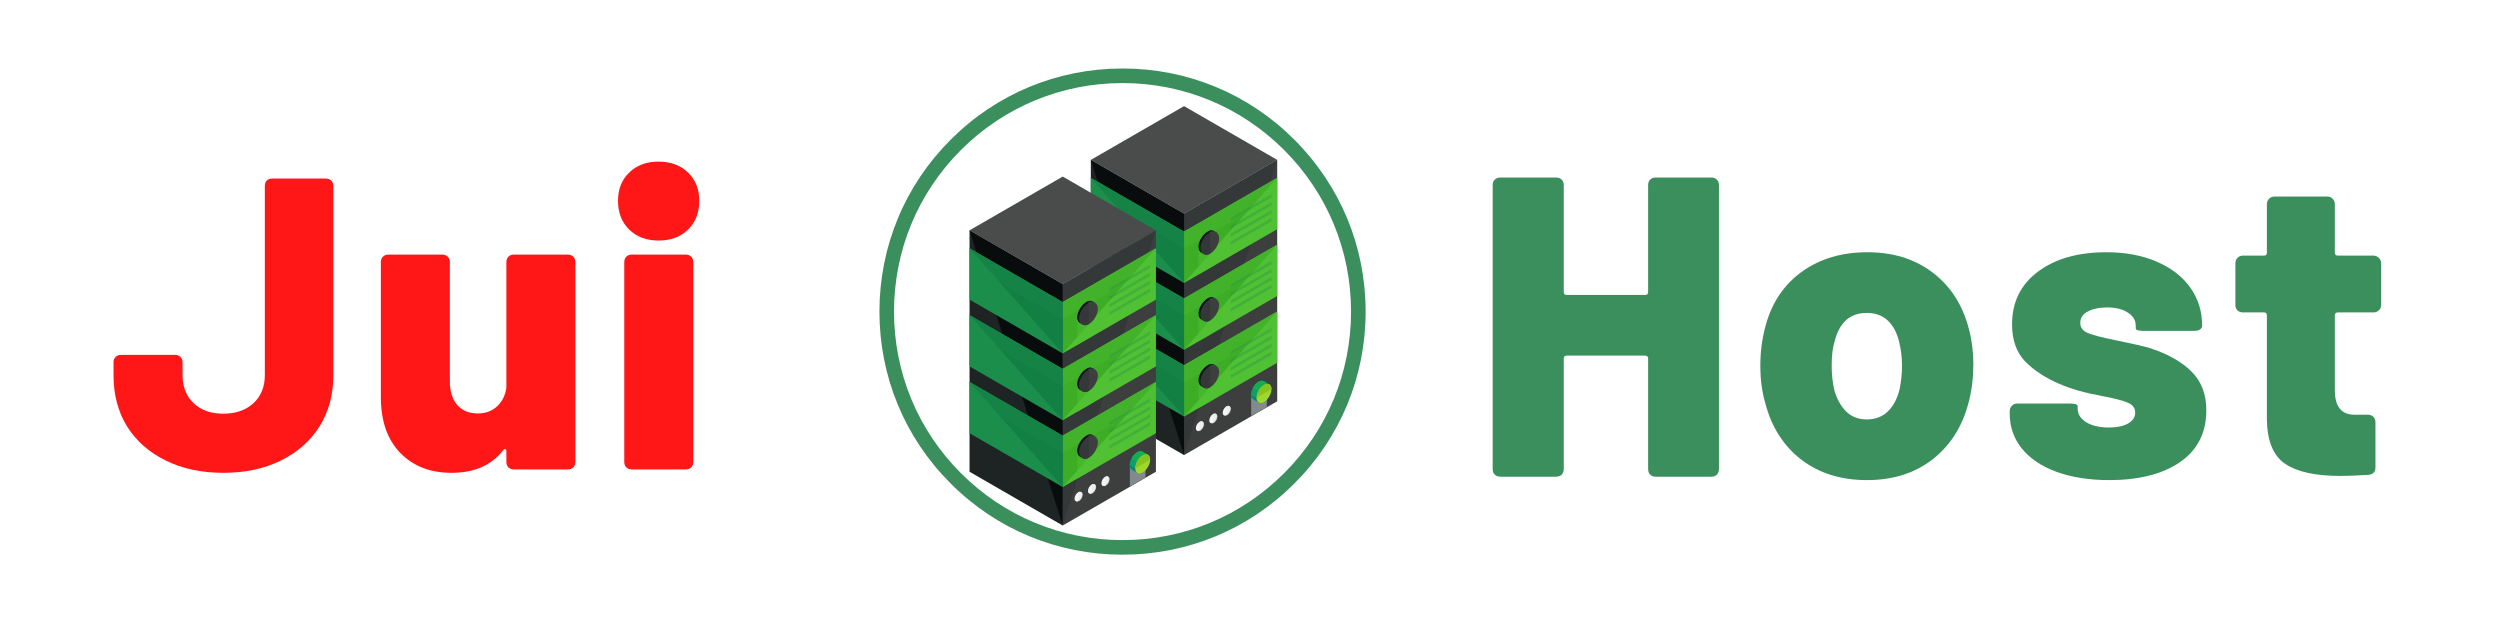 <svg xmlns="http://www.w3.org/2000/svg" xmlns:xlink="http://www.w3.org/1999/xlink" width="200" zoomAndPan="magnify" viewBox="0 0 150 37.5" height="50" preserveAspectRatio="xMidYMid meet" version="1.0"><defs><g/><clipPath id="5cfa416750"><path d="M 52.766 4.109 L 81.938 4.109 L 81.938 33.281 L 52.766 33.281 Z M 52.766 4.109 " clip-rule="nonzero"/></clipPath><clipPath id="f46ce911cb"><path d="M 71 9 L 76.664 9 L 76.664 28 L 71 28 Z M 71 9 " clip-rule="nonzero"/></clipPath><clipPath id="b81b63c03d"><path d="M 65 6.367 L 76.664 6.367 L 76.664 13 L 65 13 Z M 65 6.367 " clip-rule="nonzero"/></clipPath><clipPath id="919301d8cf"><path d="M 71 18 L 76.664 18 L 76.664 25 L 71 25 Z M 71 18 " clip-rule="nonzero"/></clipPath><clipPath id="bee8aad19c"><path d="M 71 18 L 76.664 18 L 76.664 23 L 71 23 Z M 71 18 " clip-rule="nonzero"/></clipPath><clipPath id="52cce89196"><path d="M 73 19 L 76.664 19 L 76.664 22 L 73 22 Z M 73 19 " clip-rule="nonzero"/></clipPath><clipPath id="8e3cc16eab"><path d="M 73 20 L 76.664 20 L 76.664 22 L 73 22 Z M 73 20 " clip-rule="nonzero"/></clipPath><clipPath id="11beaf76eb"><path d="M 73 20 L 76.664 20 L 76.664 23 L 73 23 Z M 73 20 " clip-rule="nonzero"/></clipPath><clipPath id="a257eb5ced"><path d="M 73 21 L 76.664 21 L 76.664 23 L 73 23 Z M 73 21 " clip-rule="nonzero"/></clipPath><clipPath id="f87386664a"><path d="M 71 14 L 76.664 14 L 76.664 21 L 71 21 Z M 71 14 " clip-rule="nonzero"/></clipPath><clipPath id="45ca6828eb"><path d="M 71 14 L 76.664 14 L 76.664 19 L 71 19 Z M 71 14 " clip-rule="nonzero"/></clipPath><clipPath id="31abab626f"><path d="M 73 15 L 76.664 15 L 76.664 18 L 73 18 Z M 73 15 " clip-rule="nonzero"/></clipPath><clipPath id="c4c76e6942"><path d="M 73 16 L 76.664 16 L 76.664 18 L 73 18 Z M 73 16 " clip-rule="nonzero"/></clipPath><clipPath id="11dc79290d"><path d="M 73 16 L 76.664 16 L 76.664 19 L 73 19 Z M 73 16 " clip-rule="nonzero"/></clipPath><clipPath id="2dd7919420"><path d="M 73 17 L 76.664 17 L 76.664 19 L 73 19 Z M 73 17 " clip-rule="nonzero"/></clipPath><clipPath id="15abc7d931"><path d="M 71 10 L 76.664 10 L 76.664 17 L 71 17 Z M 71 10 " clip-rule="nonzero"/></clipPath><clipPath id="ab277d4a0e"><path d="M 71 10 L 76.664 10 L 76.664 15 L 71 15 Z M 71 10 " clip-rule="nonzero"/></clipPath><clipPath id="030b9b7687"><path d="M 73 11 L 76.664 11 L 76.664 14 L 73 14 Z M 73 11 " clip-rule="nonzero"/></clipPath><clipPath id="c4d3fddbf6"><path d="M 73 12 L 76.664 12 L 76.664 14 L 73 14 Z M 73 12 " clip-rule="nonzero"/></clipPath><clipPath id="c98341d04b"><path d="M 73 12 L 76.664 12 L 76.664 15 L 73 15 Z M 73 12 " clip-rule="nonzero"/></clipPath><clipPath id="5c633691b8"><path d="M 73 13 L 76.664 13 L 76.664 15 L 73 15 Z M 73 13 " clip-rule="nonzero"/></clipPath><clipPath id="bf150a2756"><path d="M 75 23 L 76.664 23 L 76.664 25 L 75 25 Z M 75 23 " clip-rule="nonzero"/></clipPath><clipPath id="961db86cce"><path d="M 75 22 L 76.664 22 L 76.664 25 L 75 25 Z M 75 22 " clip-rule="nonzero"/></clipPath><clipPath id="ff9046bdbd"><path d="M 75 22 L 76.664 22 L 76.664 24 L 75 24 Z M 75 22 " clip-rule="nonzero"/></clipPath><clipPath id="b5046d68cf"><path d="M 75 23 L 76.664 23 L 76.664 25 L 75 25 Z M 75 23 " clip-rule="nonzero"/></clipPath><clipPath id="918bb5ceb4"><path d="M 75 23 L 76.664 23 L 76.664 24 L 75 24 Z M 75 23 " clip-rule="nonzero"/></clipPath><clipPath id="4f1d7b3722"><path d="M 63 13 L 70 13 L 70 31.531 L 63 31.531 Z M 63 13 " clip-rule="nonzero"/></clipPath><clipPath id="a20f46daff"><path d="M 58.16 13 L 64 13 L 64 31.531 L 58.16 31.531 Z M 58.16 13 " clip-rule="nonzero"/></clipPath><clipPath id="86db56a7e3"><path d="M 58.16 10 L 70 10 L 70 18 L 58.16 18 Z M 58.16 10 " clip-rule="nonzero"/></clipPath><clipPath id="4d91d9f1a5"><path d="M 58.16 22 L 64 22 L 64 30 L 58.16 30 Z M 58.16 22 " clip-rule="nonzero"/></clipPath><clipPath id="f4aeb12c62"><path d="M 58.16 22 L 64 22 L 64 30 L 58.16 30 Z M 58.16 22 " clip-rule="nonzero"/></clipPath><clipPath id="ad446a17e9"><path d="M 58.16 22 L 64 22 L 64 28 L 58.16 28 Z M 58.16 22 " clip-rule="nonzero"/></clipPath><clipPath id="e73018a29f"><path d="M 58.16 18 L 64 18 L 64 26 L 58.16 26 Z M 58.16 18 " clip-rule="nonzero"/></clipPath><clipPath id="952e342971"><path d="M 58.16 18 L 64 18 L 64 26 L 58.16 26 Z M 58.16 18 " clip-rule="nonzero"/></clipPath><clipPath id="9764458e99"><path d="M 58.16 18 L 64 18 L 64 24 L 58.16 24 Z M 58.16 18 " clip-rule="nonzero"/></clipPath><clipPath id="f75f15c919"><path d="M 58.16 14 L 64 14 L 64 22 L 58.16 22 Z M 58.16 14 " clip-rule="nonzero"/></clipPath><clipPath id="c30875c991"><path d="M 58.16 14 L 64 14 L 64 22 L 58.16 22 Z M 58.16 14 " clip-rule="nonzero"/></clipPath><clipPath id="25cd9b5524"><path d="M 58.16 14 L 64 14 L 64 20 L 58.16 20 Z M 58.16 14 " clip-rule="nonzero"/></clipPath></defs><g fill="#ff1616" fill-opacity="1"><g transform="translate(6.437, 28.166)"><g><path d="M 6.953 0.203 C 5.66 0.203 4.516 -0.039 3.516 -0.531 C 2.516 -1.02 1.738 -1.703 1.188 -2.578 C 0.645 -3.461 0.375 -4.477 0.375 -5.625 L 0.375 -6.438 C 0.375 -6.562 0.414 -6.664 0.5 -6.75 C 0.582 -6.832 0.691 -6.875 0.828 -6.875 L 4.062 -6.875 C 4.195 -6.875 4.305 -6.832 4.391 -6.75 C 4.473 -6.664 4.516 -6.562 4.516 -6.438 L 4.516 -5.656 C 4.516 -4.957 4.738 -4.395 5.188 -3.969 C 5.633 -3.551 6.223 -3.344 6.953 -3.344 C 7.703 -3.344 8.305 -3.551 8.766 -3.969 C 9.223 -4.395 9.453 -4.957 9.453 -5.656 L 9.453 -17 C 9.453 -17.133 9.488 -17.242 9.562 -17.328 C 9.645 -17.41 9.754 -17.453 9.891 -17.453 L 13.109 -17.453 C 13.242 -17.453 13.352 -17.41 13.438 -17.328 C 13.52 -17.242 13.562 -17.133 13.562 -17 L 13.562 -5.625 C 13.562 -4.477 13.285 -3.461 12.734 -2.578 C 12.18 -1.703 11.406 -1.02 10.406 -0.531 C 9.414 -0.039 8.266 0.203 6.953 0.203 Z M 6.953 0.203 "/></g></g></g><g fill="#ff1616" fill-opacity="1"><g transform="translate(21.882, 28.166)"><g><path d="M 8.5 -12.438 C 8.5 -12.57 8.539 -12.68 8.625 -12.766 C 8.707 -12.848 8.816 -12.891 8.953 -12.891 L 12.188 -12.891 C 12.32 -12.891 12.43 -12.848 12.516 -12.766 C 12.598 -12.68 12.641 -12.57 12.641 -12.438 L 12.641 -0.453 C 12.641 -0.316 12.598 -0.207 12.516 -0.125 C 12.43 -0.039 12.32 0 12.188 0 L 8.953 0 C 8.816 0 8.707 -0.039 8.625 -0.125 C 8.539 -0.207 8.5 -0.316 8.5 -0.453 L 8.5 -1.078 C 8.5 -1.16 8.477 -1.207 8.438 -1.219 C 8.395 -1.238 8.348 -1.211 8.297 -1.141 C 7.598 -0.242 6.566 0.203 5.203 0.203 C 3.941 0.203 2.922 -0.191 2.141 -0.984 C 1.359 -1.785 0.969 -2.906 0.969 -4.344 L 0.969 -12.438 C 0.969 -12.57 1.008 -12.68 1.094 -12.766 C 1.176 -12.848 1.285 -12.891 1.422 -12.891 L 4.656 -12.891 C 4.789 -12.891 4.898 -12.848 4.984 -12.766 C 5.066 -12.68 5.109 -12.57 5.109 -12.438 L 5.109 -5.281 C 5.109 -4.695 5.254 -4.227 5.547 -3.875 C 5.848 -3.531 6.258 -3.359 6.781 -3.359 C 7.25 -3.359 7.633 -3.5 7.938 -3.781 C 8.25 -4.07 8.438 -4.445 8.5 -4.906 Z M 8.5 -12.438 "/></g></g></g><g fill="#ff1616" fill-opacity="1"><g transform="translate(36.206, 28.166)"><g><path d="M 3.312 -13.734 C 2.582 -13.734 1.992 -13.953 1.547 -14.391 C 1.098 -14.828 0.875 -15.406 0.875 -16.125 C 0.875 -16.82 1.098 -17.383 1.547 -17.812 C 1.992 -18.25 2.582 -18.469 3.312 -18.469 C 4.039 -18.469 4.629 -18.25 5.078 -17.812 C 5.523 -17.383 5.75 -16.82 5.75 -16.125 C 5.75 -15.406 5.523 -14.828 5.078 -14.391 C 4.629 -13.953 4.039 -13.734 3.312 -13.734 Z M 1.688 0 C 1.562 0 1.457 -0.039 1.375 -0.125 C 1.289 -0.207 1.25 -0.316 1.25 -0.453 L 1.25 -12.438 C 1.25 -12.57 1.289 -12.68 1.375 -12.766 C 1.457 -12.848 1.562 -12.891 1.688 -12.891 L 4.938 -12.891 C 5.07 -12.891 5.18 -12.848 5.266 -12.766 C 5.348 -12.68 5.391 -12.57 5.391 -12.438 L 5.391 -0.453 C 5.391 -0.316 5.348 -0.207 5.266 -0.125 C 5.18 -0.039 5.07 0 4.938 0 Z M 1.688 0 "/></g></g></g><g clip-path="url(#5cfa416750)"><path fill="#3b8f5d" d="M 67.352 33.281 C 63.457 33.281 59.789 31.766 57.039 29.008 C 54.281 26.258 52.766 22.59 52.766 18.695 C 52.766 14.801 54.281 11.137 57.039 8.383 C 59.789 5.625 63.457 4.109 67.352 4.109 C 71.246 4.109 74.914 5.625 77.664 8.383 C 80.422 11.141 81.938 14.801 81.938 18.695 C 81.938 22.59 80.422 26.258 77.664 29.008 C 74.914 31.766 71.246 33.281 67.352 33.281 Z M 67.352 4.984 C 63.691 4.984 60.246 6.414 57.656 9 C 55.07 11.59 53.641 15.035 53.641 18.695 C 53.641 22.359 55.07 25.805 57.656 28.391 C 60.246 30.98 63.691 32.406 67.352 32.406 C 71.012 32.406 74.457 30.98 77.047 28.391 C 79.637 25.805 81.062 22.359 81.062 18.695 C 81.062 15.035 79.637 11.59 77.047 9 C 74.457 6.414 71.012 4.984 67.352 4.984 Z M 67.352 4.984 " fill-opacity="1" fill-rule="nonzero"/></g><g clip-path="url(#f46ce911cb)"><path fill="#3d3f3f" d="M 71.043 12.82 L 71.043 27.305 L 76.633 24.078 L 76.633 9.594 Z M 71.043 12.82 " fill-opacity="1" fill-rule="nonzero"/><path fill="#353838" d="M 76.633 9.594 L 71.043 12.82 L 71.043 27.305 " fill-opacity="1" fill-rule="nonzero"/></g><path fill="#1e2323" d="M 71.043 12.82 L 71.043 27.305 L 65.449 24.078 L 65.449 9.594 Z M 71.043 12.82 " fill-opacity="1" fill-rule="nonzero"/><path fill="#090c0c" d="M 65.449 9.594 L 71.043 12.82 L 71.043 27.305 " fill-opacity="1" fill-rule="nonzero"/><g clip-path="url(#b81b63c03d)"><path fill="#4a4c4c" d="M 71.043 6.367 L 65.449 9.594 L 71.043 12.82 L 76.633 9.594 Z M 71.043 6.367 " fill-opacity="1" fill-rule="nonzero"/></g><g clip-path="url(#919301d8cf)"><path fill="#4fc133" d="M 71.043 21.914 L 71.043 24.992 L 76.633 21.766 L 76.633 18.688 Z M 71.043 21.914 " fill-opacity="1" fill-rule="nonzero"/><path fill="#3cad25" d="M 76.633 18.688 L 71.043 21.914 L 71.043 24.992 " fill-opacity="1" fill-rule="nonzero"/></g><path fill="#4fc133" d="M 71.91 24.492 L 72.867 23.938 L 72.867 22.828 L 71.91 22.828 Z M 71.91 24.492 " fill-opacity="0.498" fill-rule="nonzero"/><path fill="#1b8e4c" d="M 71.043 21.914 L 71.043 24.992 L 65.449 21.766 L 65.449 18.688 Z M 71.043 21.914 " fill-opacity="1" fill-rule="nonzero"/><g clip-path="url(#bee8aad19c)"><path fill="#4fc133" d="M 71.043 22.938 L 76.633 19.711 L 76.633 18.688 L 71.043 21.914 Z M 71.043 22.938 " fill-opacity="0.298" fill-rule="nonzero"/></g><path fill="#127f43" d="M 65.449 18.688 L 71.043 21.914 L 71.043 24.992 " fill-opacity="1" fill-rule="nonzero"/><path fill="#1b8e4c" d="M 65.449 19.711 L 71.043 22.938 L 71.043 21.914 L 65.449 18.688 Z M 65.449 19.711 " fill-opacity="0.298" fill-rule="nonzero"/><path fill="#090c0c" d="M 72.07 23.172 L 72.242 23.27 L 72.992 21.973 L 72.82 21.871 L 72.812 21.867 L 72.785 21.859 C 72.691 21.82 72.586 21.844 72.457 21.918 C 72.164 22.086 71.91 22.492 71.91 22.828 C 71.91 22.977 71.961 23.086 72.039 23.145 L 72.062 23.168 Z M 72.07 23.172 " fill-opacity="1" fill-rule="nonzero"/><path fill="#1e2323" d="M 72.887 22.156 L 72.992 21.973 L 72.82 21.871 L 72.812 21.867 L 72.785 21.859 C 72.691 21.82 72.59 21.84 72.465 21.914 Z M 72.887 22.156 " fill-opacity="1" fill-rule="nonzero"/><path fill="#badfe8" d="M 72.922 21.93 L 72.918 21.93 L 72.914 21.926 L 72.883 21.914 C 72.793 21.879 72.688 21.898 72.559 21.977 C 72.266 22.145 72.012 22.551 72.012 22.887 C 72.012 23.035 72.062 23.145 72.141 23.203 L 72.16 23.223 L 72.168 23.227 L 72.168 23.23 L 72.242 23.27 L 72.992 21.973 Z M 72.922 21.93 " fill-opacity="0.2" fill-rule="nonzero"/><path fill="#3d3f3f" d="M 72.617 22.008 C 72.91 21.84 73.148 21.977 73.148 22.312 C 73.148 22.652 72.91 23.066 72.617 23.234 C 72.324 23.402 72.086 23.266 72.082 22.93 C 72.082 22.59 72.32 22.18 72.617 22.008 Z M 72.617 22.008 " fill-opacity="1" fill-rule="nonzero"/><path fill="#353838" d="M 72.617 23.234 C 72.324 23.402 72.086 23.266 72.082 22.93 C 72.082 22.59 72.32 22.18 72.617 22.008 " fill-opacity="1" fill-rule="nonzero"/><g clip-path="url(#52cce89196)"><path fill="#1b8e4c" d="M 76.285 19.676 L 73.836 21.09 L 73.84 21.277 L 76.285 19.863 Z M 76.285 19.676 " fill-opacity="0.298" fill-rule="nonzero"/></g><g clip-path="url(#8e3cc16eab)"><path fill="#1b8e4c" d="M 76.289 20.148 L 73.84 21.562 L 73.84 21.75 L 76.289 20.336 Z M 76.289 20.148 " fill-opacity="0.298" fill-rule="nonzero"/></g><g clip-path="url(#11beaf76eb)"><path fill="#1b8e4c" d="M 76.289 20.625 L 73.84 22.039 L 73.84 22.227 L 76.289 20.812 Z M 76.289 20.625 " fill-opacity="0.298" fill-rule="nonzero"/></g><g clip-path="url(#a257eb5ced)"><path fill="#1b8e4c" d="M 76.289 21.098 L 73.84 22.512 L 73.844 22.699 L 76.289 21.285 Z M 76.289 21.098 " fill-opacity="0.298" fill-rule="nonzero"/></g><g clip-path="url(#f87386664a)"><path fill="#4fc133" d="M 71.043 17.906 L 71.043 20.984 L 76.633 17.758 L 76.633 14.68 Z M 71.043 17.906 " fill-opacity="1" fill-rule="nonzero"/><path fill="#3cad25" d="M 76.633 14.68 L 71.043 17.906 L 71.043 20.984 " fill-opacity="1" fill-rule="nonzero"/></g><path fill="#4fc133" d="M 71.91 20.484 L 72.867 19.93 L 72.867 18.82 L 71.91 18.82 Z M 71.91 20.484 " fill-opacity="0.498" fill-rule="nonzero"/><path fill="#1b8e4c" d="M 71.043 17.906 L 71.043 20.984 L 65.449 17.758 L 65.449 14.68 Z M 71.043 17.906 " fill-opacity="1" fill-rule="nonzero"/><g clip-path="url(#45ca6828eb)"><path fill="#4fc133" d="M 71.043 18.926 L 76.633 15.699 L 76.633 14.68 L 71.043 17.906 Z M 71.043 18.926 " fill-opacity="0.298" fill-rule="nonzero"/></g><path fill="#127f43" d="M 65.449 14.68 L 71.043 17.906 L 71.043 20.984 " fill-opacity="1" fill-rule="nonzero"/><path fill="#1b8e4c" d="M 65.449 15.699 L 71.043 18.926 L 71.043 17.906 L 65.449 14.68 Z M 65.449 15.699 " fill-opacity="0.298" fill-rule="nonzero"/><path fill="#090c0c" d="M 72.07 19.16 L 72.242 19.262 L 72.992 17.961 L 72.82 17.863 L 72.812 17.859 L 72.785 17.848 C 72.691 17.812 72.586 17.832 72.457 17.906 C 72.164 18.078 71.91 18.484 71.91 18.82 C 71.91 18.969 71.961 19.074 72.039 19.137 L 72.062 19.156 Z M 72.07 19.16 " fill-opacity="1" fill-rule="nonzero"/><path fill="#1e2323" d="M 72.887 18.145 L 72.992 17.961 L 72.82 17.863 L 72.812 17.859 L 72.785 17.848 C 72.691 17.812 72.59 17.832 72.465 17.902 Z M 72.887 18.145 " fill-opacity="1" fill-rule="nonzero"/><path fill="#badfe8" d="M 72.922 17.922 L 72.918 17.922 L 72.914 17.914 L 72.883 17.906 C 72.793 17.871 72.688 17.891 72.559 17.965 C 72.266 18.137 72.012 18.543 72.012 18.879 C 72.012 19.027 72.062 19.133 72.141 19.195 L 72.16 19.215 L 72.168 19.219 L 72.242 19.262 L 72.992 17.961 Z M 72.922 17.922 " fill-opacity="0.2" fill-rule="nonzero"/><path fill="#3d3f3f" d="M 72.617 18 C 72.91 17.832 73.148 17.969 73.148 18.305 C 73.148 18.641 72.91 19.055 72.617 19.223 C 72.324 19.395 72.086 19.254 72.082 18.918 C 72.082 18.582 72.32 18.168 72.617 18 Z M 72.617 18 " fill-opacity="1" fill-rule="nonzero"/><path fill="#353838" d="M 72.617 19.223 C 72.324 19.395 72.086 19.254 72.082 18.918 C 72.082 18.582 72.32 18.168 72.617 18 " fill-opacity="1" fill-rule="nonzero"/><g clip-path="url(#31abab626f)"><path fill="#1b8e4c" d="M 76.285 15.668 L 73.836 17.082 L 73.84 17.266 L 76.285 15.855 Z M 76.285 15.668 " fill-opacity="0.298" fill-rule="nonzero"/></g><g clip-path="url(#c4c76e6942)"><path fill="#1b8e4c" d="M 76.289 16.141 L 73.84 17.555 L 73.84 17.742 L 76.289 16.328 Z M 76.289 16.141 " fill-opacity="0.298" fill-rule="nonzero"/></g><g clip-path="url(#11dc79290d)"><path fill="#1b8e4c" d="M 76.289 16.617 L 73.84 18.027 L 73.84 18.215 L 76.289 16.805 Z M 76.289 16.617 " fill-opacity="0.298" fill-rule="nonzero"/></g><g clip-path="url(#2dd7919420)"><path fill="#1b8e4c" d="M 76.289 17.09 L 73.84 18.504 L 73.844 18.691 L 76.289 17.277 Z M 76.289 17.09 " fill-opacity="0.298" fill-rule="nonzero"/></g><g clip-path="url(#15abc7d931)"><path fill="#4fc133" d="M 71.043 13.895 L 71.043 16.977 L 76.633 13.75 L 76.633 10.668 Z M 71.043 13.895 " fill-opacity="1" fill-rule="nonzero"/><path fill="#3cad25" d="M 76.633 10.668 L 71.043 13.895 L 71.043 16.977 " fill-opacity="1" fill-rule="nonzero"/></g><path fill="#4fc133" d="M 71.91 16.473 L 72.867 15.922 L 72.867 14.809 L 71.91 14.809 Z M 71.91 16.473 " fill-opacity="0.498" fill-rule="nonzero"/><path fill="#1b8e4c" d="M 71.043 13.895 L 71.043 16.977 L 65.449 13.75 L 65.449 10.668 Z M 71.043 13.895 " fill-opacity="1" fill-rule="nonzero"/><g clip-path="url(#ab277d4a0e)"><path fill="#4fc133" d="M 71.043 14.918 L 76.633 11.691 L 76.633 10.668 L 71.043 13.895 Z M 71.043 14.918 " fill-opacity="0.298" fill-rule="nonzero"/></g><path fill="#127f43" d="M 65.449 10.668 L 71.043 13.895 L 71.043 16.977 " fill-opacity="1" fill-rule="nonzero"/><path fill="#1b8e4c" d="M 65.449 11.691 L 71.043 14.918 L 71.043 13.895 L 65.449 10.668 Z M 65.449 11.691 " fill-opacity="0.298" fill-rule="nonzero"/><path fill="#090c0c" d="M 72.07 15.152 L 72.242 15.254 L 72.992 13.953 L 72.82 13.855 C 72.82 13.855 72.82 13.852 72.82 13.852 L 72.812 13.848 L 72.785 13.84 C 72.691 13.805 72.586 13.824 72.457 13.898 C 72.164 14.066 71.91 14.473 71.91 14.809 C 71.91 14.961 71.961 15.066 72.039 15.129 L 72.062 15.148 Z M 72.07 15.152 " fill-opacity="1" fill-rule="nonzero"/><path fill="#1e2323" d="M 72.887 14.137 L 72.992 13.953 L 72.82 13.855 C 72.82 13.855 72.82 13.852 72.82 13.852 L 72.812 13.848 L 72.785 13.84 C 72.691 13.805 72.59 13.824 72.465 13.895 Z M 72.887 14.137 " fill-opacity="1" fill-rule="nonzero"/><path fill="#badfe8" d="M 72.922 13.91 L 72.918 13.91 L 72.914 13.906 L 72.883 13.898 C 72.793 13.863 72.688 13.883 72.559 13.957 C 72.266 14.125 72.012 14.531 72.012 14.867 C 72.012 15.016 72.062 15.125 72.141 15.188 L 72.16 15.207 L 72.168 15.211 L 72.242 15.254 L 72.992 13.953 Z M 72.922 13.91 " fill-opacity="0.2" fill-rule="nonzero"/><path fill="#3d3f3f" d="M 72.617 13.988 C 72.91 13.82 73.148 13.957 73.148 14.297 C 73.148 14.633 72.91 15.047 72.617 15.215 C 72.324 15.383 72.086 15.246 72.082 14.91 C 72.082 14.574 72.32 14.16 72.617 13.988 Z M 72.617 13.988 " fill-opacity="1" fill-rule="nonzero"/><path fill="#353838" d="M 72.617 15.215 C 72.324 15.383 72.086 15.246 72.082 14.91 C 72.082 14.574 72.32 14.16 72.617 13.988 " fill-opacity="1" fill-rule="nonzero"/><g clip-path="url(#030b9b7687)"><path fill="#1b8e4c" d="M 76.285 11.656 L 73.836 13.07 L 73.84 13.258 L 76.285 11.844 Z M 76.285 11.656 " fill-opacity="0.298" fill-rule="nonzero"/></g><g clip-path="url(#c4d3fddbf6)"><path fill="#1b8e4c" d="M 76.289 12.133 L 73.84 13.543 L 73.84 13.73 L 76.289 12.32 Z M 76.289 12.133 " fill-opacity="0.298" fill-rule="nonzero"/></g><g clip-path="url(#c98341d04b)"><path fill="#1b8e4c" d="M 76.289 12.609 L 73.84 14.02 L 73.84 14.207 L 76.289 12.793 Z M 76.289 12.609 " fill-opacity="0.298" fill-rule="nonzero"/></g><g clip-path="url(#5c633691b8)"><path fill="#1b8e4c" d="M 76.289 13.082 L 73.84 14.492 L 73.844 14.68 L 76.289 13.27 Z M 76.289 13.082 " fill-opacity="0.298" fill-rule="nonzero"/></g><g clip-path="url(#bf150a2756)"><path fill="#828a8e" d="M 75.07 24.965 L 76 24.43 C 76.004 24.426 76.008 24.422 76.012 24.422 L 76.012 23.609 L 75.07 23.609 Z M 75.07 24.965 " fill-opacity="1" fill-rule="nonzero"/></g><g clip-path="url(#961db86cce)"><path fill="#03896f" d="M 75.512 22.906 C 75.266 23.047 75.066 23.395 75.066 23.676 C 75.066 23.828 75.121 23.93 75.211 23.973 L 75.527 24.156 L 76.102 23.824 L 76.105 23.438 L 75.824 23.598 C 75.898 23.469 75.949 23.324 75.957 23.191 L 76.168 23.07 L 75.836 22.879 C 75.758 22.828 75.641 22.832 75.512 22.906 Z M 75.512 22.906 " fill-opacity="1" fill-rule="nonzero"/><path fill="#0d9e6a" d="M 75.066 23.676 C 75.066 23.684 75.066 23.688 75.066 23.695 L 75.633 24.02 L 76.102 23.75 L 76.105 23.438 L 75.828 23.598 C 75.902 23.465 75.949 23.324 75.957 23.191 L 76.168 23.07 L 75.84 22.879 C 75.758 22.828 75.641 22.832 75.512 22.906 C 75.266 23.047 75.066 23.395 75.066 23.676 Z M 75.066 23.676 " fill-opacity="1" fill-rule="nonzero"/></g><g clip-path="url(#ff9046bdbd)"><path fill="#12af51" d="M 75.836 22.879 C 75.754 22.828 75.641 22.832 75.512 22.906 C 75.379 22.98 75.258 23.117 75.176 23.273 L 75.727 23.594 L 75.871 23.512 C 75.918 23.406 75.949 23.293 75.957 23.191 L 76.168 23.07 L 76.129 23.047 L 75.922 23.168 C 75.957 23.105 75.984 23.043 76.008 22.977 Z M 75.836 22.879 " fill-opacity="1" fill-rule="nonzero"/></g><g clip-path="url(#b5046d68cf)"><path fill="#9dd82a" d="M 76.289 23.352 C 76.285 23.633 76.086 23.98 75.84 24.125 C 75.598 24.266 75.395 24.152 75.395 23.867 C 75.395 23.586 75.598 23.238 75.844 23.098 C 76.09 22.953 76.289 23.07 76.289 23.352 Z M 76.289 23.352 " fill-opacity="1" fill-rule="nonzero"/></g><g clip-path="url(#918bb5ceb4)"><path fill="#88c420" d="M 75.398 23.867 C 75.398 23.586 75.598 23.238 75.844 23.098 C 76.09 22.953 76.289 23.07 76.289 23.352 " fill-opacity="1" fill-rule="nonzero"/></g><path fill="#d4d8d8" d="M 72.129 25.285 L 72.125 25.293 C 72.09 25.289 72.047 25.297 72.004 25.32 C 71.883 25.395 71.781 25.566 71.781 25.707 C 71.781 25.758 71.797 25.797 71.816 25.824 L 71.812 25.832 L 71.848 25.852 C 71.887 25.875 71.945 25.871 72.008 25.836 C 72.129 25.766 72.23 25.59 72.23 25.449 C 72.23 25.379 72.203 25.328 72.164 25.305 Z M 72.129 25.285 " fill-opacity="1" fill-rule="nonzero"/><path fill="#bc9c73" d="M 72.16 25.305 L 72.156 25.309 C 72.121 25.305 72.078 25.312 72.035 25.34 C 71.914 25.41 71.812 25.582 71.812 25.727 C 71.812 25.777 71.824 25.816 71.848 25.844 L 71.844 25.848 L 71.879 25.867 C 71.918 25.891 71.977 25.887 72.039 25.852 C 72.16 25.781 72.262 25.609 72.262 25.469 C 72.262 25.395 72.234 25.348 72.195 25.324 Z M 72.16 25.305 " fill-opacity="0.2" fill-rule="nonzero"/><path fill="#c3c9c9" d="M 72.004 25.32 C 71.883 25.391 71.781 25.562 71.781 25.707 L 72.008 25.836 C 72.129 25.766 72.23 25.59 72.23 25.449 C 72.23 25.379 72.203 25.328 72.164 25.305 L 72.129 25.285 L 72.125 25.293 C 72.09 25.289 72.051 25.297 72.004 25.32 Z M 72.004 25.32 " fill-opacity="1" fill-rule="nonzero"/><path fill="#f4f4f4" d="M 71.977 25.305 C 71.852 25.375 71.75 25.547 71.754 25.691 C 71.754 25.832 71.852 25.891 71.977 25.816 C 72.102 25.746 72.199 25.574 72.199 25.434 C 72.199 25.289 72.098 25.234 71.977 25.305 " fill-opacity="1" fill-rule="nonzero"/><path fill="#d4dddd" d="M 71.977 25.305 L 71.977 25.816 C 72.102 25.746 72.199 25.574 72.199 25.434 C 72.199 25.289 72.098 25.234 71.977 25.305 Z M 71.977 25.305 " fill-opacity="0.2" fill-rule="nonzero"/><path fill="#d4d8d8" d="M 72.934 24.824 L 72.93 24.828 C 72.895 24.824 72.855 24.832 72.812 24.859 C 72.688 24.93 72.586 25.102 72.59 25.246 C 72.59 25.293 72.602 25.336 72.625 25.363 L 72.617 25.367 L 72.652 25.387 C 72.695 25.41 72.75 25.406 72.812 25.371 C 72.938 25.301 73.035 25.129 73.035 24.984 C 73.035 24.914 73.008 24.867 72.969 24.844 Z M 72.934 24.824 " fill-opacity="1" fill-rule="nonzero"/><path fill="#bc9c73" d="M 72.965 24.84 L 72.961 24.848 C 72.926 24.844 72.887 24.852 72.84 24.875 C 72.719 24.949 72.617 25.121 72.617 25.262 C 72.617 25.312 72.633 25.352 72.652 25.379 L 72.648 25.387 L 72.684 25.406 C 72.727 25.43 72.781 25.426 72.844 25.391 C 72.965 25.32 73.066 25.145 73.066 25.004 C 73.066 24.934 73.039 24.883 73 24.859 Z M 72.965 24.84 " fill-opacity="0.2" fill-rule="nonzero"/><path fill="#c3c9c9" d="M 72.812 24.859 C 72.688 24.93 72.59 25.102 72.59 25.242 L 72.812 25.371 C 72.938 25.301 73.035 25.129 73.035 24.984 C 73.035 24.914 73.008 24.867 72.969 24.844 L 72.934 24.824 L 72.93 24.828 C 72.895 24.824 72.855 24.832 72.812 24.859 Z M 72.812 24.859 " fill-opacity="1" fill-rule="nonzero"/><path fill="#f4f4f4" d="M 72.781 24.84 C 72.656 24.914 72.559 25.086 72.559 25.227 C 72.559 25.371 72.66 25.426 72.781 25.355 C 72.906 25.285 73.004 25.109 73.004 24.969 C 73.004 24.828 72.906 24.77 72.781 24.84 " fill-opacity="1" fill-rule="nonzero"/><path fill="#d4dddd" d="M 72.781 24.84 L 72.781 25.355 C 72.906 25.285 73.004 25.109 73.004 24.969 C 73.004 24.828 72.906 24.77 72.781 24.84 Z M 72.781 24.84 " fill-opacity="0.2" fill-rule="nonzero"/><path fill="#d4d8d8" d="M 73.738 24.359 L 73.734 24.367 C 73.703 24.363 73.66 24.371 73.617 24.395 C 73.492 24.465 73.395 24.641 73.395 24.781 C 73.395 24.832 73.406 24.871 73.43 24.898 L 73.426 24.906 L 73.461 24.926 C 73.5 24.949 73.555 24.945 73.617 24.91 C 73.742 24.84 73.84 24.664 73.84 24.523 C 73.84 24.453 73.816 24.402 73.773 24.379 Z M 73.738 24.359 " fill-opacity="1" fill-rule="nonzero"/><path fill="#bc9c73" d="M 73.77 24.379 L 73.766 24.383 C 73.73 24.379 73.691 24.387 73.648 24.414 C 73.523 24.484 73.422 24.656 73.426 24.801 C 73.426 24.848 73.438 24.891 73.461 24.918 L 73.457 24.922 L 73.488 24.941 C 73.531 24.965 73.586 24.961 73.648 24.926 C 73.773 24.855 73.871 24.684 73.871 24.539 C 73.871 24.469 73.848 24.422 73.805 24.398 Z M 73.77 24.379 " fill-opacity="0.2" fill-rule="nonzero"/><path fill="#c3c9c9" d="M 73.617 24.395 C 73.492 24.465 73.395 24.637 73.395 24.781 L 73.617 24.91 C 73.742 24.84 73.84 24.664 73.84 24.523 C 73.84 24.453 73.816 24.402 73.773 24.379 L 73.738 24.359 L 73.734 24.367 C 73.703 24.363 73.66 24.371 73.617 24.395 Z M 73.617 24.395 " fill-opacity="1" fill-rule="nonzero"/><path fill="#f4f4f4" d="M 73.586 24.379 C 73.465 24.449 73.363 24.621 73.363 24.766 C 73.363 24.906 73.465 24.965 73.59 24.891 C 73.711 24.82 73.812 24.648 73.812 24.508 C 73.809 24.363 73.711 24.309 73.586 24.379 " fill-opacity="1" fill-rule="nonzero"/><path fill="#d4dddd" d="M 73.586 24.379 L 73.59 24.891 C 73.711 24.82 73.812 24.648 73.812 24.508 C 73.809 24.363 73.711 24.309 73.586 24.379 Z M 73.586 24.379 " fill-opacity="0.2" fill-rule="nonzero"/><g clip-path="url(#4f1d7b3722)"><path fill="#3d3f3f" d="M 63.762 17.047 L 63.762 31.531 L 69.355 28.305 L 69.355 13.82 Z M 63.762 17.047 " fill-opacity="1" fill-rule="nonzero"/><path fill="#353838" d="M 69.355 13.82 L 63.762 17.047 L 63.762 31.531 " fill-opacity="1" fill-rule="nonzero"/></g><g clip-path="url(#a20f46daff)"><path fill="#1e2323" d="M 63.762 17.047 L 63.762 31.531 L 58.172 28.305 L 58.172 13.82 Z M 63.762 17.047 " fill-opacity="1" fill-rule="nonzero"/><path fill="#090c0c" d="M 58.172 13.82 L 63.762 17.047 L 63.762 31.531 " fill-opacity="1" fill-rule="nonzero"/></g><g clip-path="url(#86db56a7e3)"><path fill="#4a4c4c" d="M 63.762 10.594 L 58.172 13.82 L 63.762 17.047 L 69.355 13.82 Z M 63.762 10.594 " fill-opacity="1" fill-rule="nonzero"/></g><path fill="#4fc133" d="M 63.762 26.141 L 63.762 29.223 L 69.355 25.992 L 69.355 22.914 Z M 63.762 26.141 " fill-opacity="1" fill-rule="nonzero"/><path fill="#3cad25" d="M 69.355 22.914 L 63.762 26.141 L 63.762 29.219 " fill-opacity="1" fill-rule="nonzero"/><path fill="#4fc133" d="M 64.633 28.719 L 65.59 28.168 L 65.59 27.055 L 64.633 27.055 Z M 64.633 28.719 " fill-opacity="0.498" fill-rule="nonzero"/><g clip-path="url(#4d91d9f1a5)"><path fill="#1b8e4c" d="M 63.762 26.141 L 63.762 29.223 L 58.172 25.992 L 58.172 22.914 Z M 63.762 26.141 " fill-opacity="1" fill-rule="nonzero"/></g><path fill="#4fc133" d="M 63.762 27.164 L 69.355 23.938 L 69.355 22.914 L 63.762 26.141 Z M 63.762 27.164 " fill-opacity="0.298" fill-rule="nonzero"/><g clip-path="url(#f4aeb12c62)"><path fill="#127f43" d="M 58.172 22.914 L 63.762 26.141 L 63.762 29.219 " fill-opacity="1" fill-rule="nonzero"/></g><g clip-path="url(#ad446a17e9)"><path fill="#1b8e4c" d="M 58.172 23.938 L 63.762 27.164 L 63.762 26.141 L 58.172 22.914 Z M 58.172 23.938 " fill-opacity="0.298" fill-rule="nonzero"/></g><path fill="#090c0c" d="M 64.789 27.398 L 64.965 27.496 L 65.715 26.199 L 65.543 26.098 C 65.539 26.098 65.539 26.098 65.539 26.098 L 65.531 26.094 L 65.504 26.086 C 65.41 26.051 65.309 26.07 65.18 26.145 C 64.883 26.312 64.633 26.719 64.633 27.055 C 64.633 27.207 64.684 27.312 64.762 27.375 L 64.781 27.395 Z M 64.789 27.398 " fill-opacity="1" fill-rule="nonzero"/><path fill="#1e2323" d="M 65.605 26.383 L 65.715 26.199 L 65.543 26.098 C 65.539 26.098 65.539 26.098 65.539 26.098 L 65.531 26.094 L 65.504 26.086 C 65.414 26.047 65.312 26.066 65.188 26.141 Z M 65.605 26.383 " fill-opacity="1" fill-rule="nonzero"/><path fill="#badfe8" d="M 65.641 26.156 L 65.633 26.152 L 65.605 26.141 C 65.512 26.105 65.41 26.125 65.277 26.203 C 64.984 26.371 64.73 26.777 64.734 27.113 C 64.734 27.262 64.785 27.371 64.859 27.43 L 64.883 27.449 L 64.891 27.453 L 64.891 27.457 L 64.965 27.496 L 65.715 26.199 Z M 65.641 26.156 " fill-opacity="0.2" fill-rule="nonzero"/><path fill="#3d3f3f" d="M 65.336 26.234 C 65.629 26.066 65.871 26.203 65.871 26.539 C 65.871 26.879 65.633 27.289 65.34 27.461 C 65.047 27.629 64.805 27.492 64.805 27.156 C 64.805 26.82 65.043 26.406 65.336 26.234 Z M 65.336 26.234 " fill-opacity="1" fill-rule="nonzero"/><path fill="#353838" d="M 65.34 27.461 C 65.047 27.629 64.805 27.492 64.805 27.156 C 64.805 26.82 65.043 26.406 65.336 26.234 " fill-opacity="1" fill-rule="nonzero"/><path fill="#1b8e4c" d="M 69.008 23.902 L 66.559 25.316 L 66.559 25.504 L 69.008 24.09 Z M 69.008 23.902 " fill-opacity="0.298" fill-rule="nonzero"/><path fill="#1b8e4c" d="M 69.008 24.379 L 66.562 25.789 L 66.562 25.977 L 69.008 24.566 Z M 69.008 24.379 " fill-opacity="0.298" fill-rule="nonzero"/><path fill="#1b8e4c" d="M 69.012 24.852 L 66.562 26.266 L 66.562 26.453 L 69.012 25.039 Z M 69.012 24.852 " fill-opacity="0.298" fill-rule="nonzero"/><path fill="#1b8e4c" d="M 69.012 25.328 L 66.562 26.738 L 66.562 26.926 L 69.012 25.516 Z M 69.012 25.328 " fill-opacity="0.298" fill-rule="nonzero"/><path fill="#4fc133" d="M 63.762 22.133 L 63.762 25.211 L 69.355 21.984 L 69.355 18.906 Z M 63.762 22.133 " fill-opacity="1" fill-rule="nonzero"/><path fill="#3cad25" d="M 69.355 18.906 L 63.762 22.133 L 63.762 25.211 " fill-opacity="1" fill-rule="nonzero"/><path fill="#4fc133" d="M 64.633 24.711 L 65.59 24.156 L 65.59 23.047 L 64.633 23.047 Z M 64.633 24.711 " fill-opacity="0.498" fill-rule="nonzero"/><g clip-path="url(#e73018a29f)"><path fill="#1b8e4c" d="M 63.762 22.133 L 63.762 25.211 L 58.172 21.984 L 58.172 18.906 Z M 63.762 22.133 " fill-opacity="1" fill-rule="nonzero"/></g><path fill="#4fc133" d="M 63.762 23.156 L 69.355 19.926 L 69.355 18.906 L 63.762 22.133 Z M 63.762 23.156 " fill-opacity="0.298" fill-rule="nonzero"/><g clip-path="url(#952e342971)"><path fill="#127f43" d="M 58.172 18.906 L 63.762 22.133 L 63.762 25.211 " fill-opacity="1" fill-rule="nonzero"/></g><g clip-path="url(#9764458e99)"><path fill="#1b8e4c" d="M 58.172 19.926 L 63.762 23.156 L 63.762 22.133 L 58.172 18.906 Z M 58.172 19.926 " fill-opacity="0.298" fill-rule="nonzero"/></g><path fill="#090c0c" d="M 64.789 23.387 L 64.965 23.488 L 65.715 22.188 L 65.543 22.09 C 65.539 22.09 65.539 22.09 65.539 22.09 L 65.531 22.086 L 65.504 22.074 C 65.41 22.039 65.309 22.059 65.18 22.137 C 64.883 22.305 64.633 22.711 64.633 23.047 C 64.633 23.195 64.684 23.305 64.762 23.363 L 64.781 23.383 Z M 64.789 23.387 " fill-opacity="1" fill-rule="nonzero"/><path fill="#1e2323" d="M 65.605 22.375 L 65.715 22.188 L 65.543 22.09 C 65.539 22.09 65.539 22.09 65.539 22.09 L 65.531 22.086 L 65.504 22.074 C 65.414 22.039 65.312 22.059 65.188 22.133 Z M 65.605 22.375 " fill-opacity="1" fill-rule="nonzero"/><path fill="#badfe8" d="M 65.641 22.148 L 65.633 22.145 L 65.605 22.133 C 65.512 22.098 65.41 22.117 65.277 22.191 C 64.984 22.363 64.73 22.77 64.734 23.105 C 64.734 23.254 64.785 23.363 64.859 23.422 L 64.883 23.441 L 64.891 23.445 L 64.965 23.488 L 65.715 22.188 Z M 65.641 22.148 " fill-opacity="0.2" fill-rule="nonzero"/><path fill="#3d3f3f" d="M 65.336 22.227 C 65.629 22.059 65.871 22.195 65.871 22.531 C 65.871 22.867 65.633 23.281 65.34 23.453 C 65.047 23.621 64.805 23.484 64.805 23.145 C 64.805 22.809 65.043 22.395 65.336 22.227 Z M 65.336 22.227 " fill-opacity="1" fill-rule="nonzero"/><path fill="#353838" d="M 65.34 23.453 C 65.047 23.621 64.805 23.484 64.805 23.145 C 64.805 22.809 65.043 22.395 65.336 22.227 " fill-opacity="1" fill-rule="nonzero"/><path fill="#1b8e4c" d="M 69.008 19.895 L 66.559 21.309 L 66.559 21.492 L 69.008 20.082 Z M 69.008 19.895 " fill-opacity="0.298" fill-rule="nonzero"/><path fill="#1b8e4c" d="M 69.008 20.367 L 66.562 21.781 L 66.562 21.969 L 69.008 20.555 Z M 69.008 20.367 " fill-opacity="0.298" fill-rule="nonzero"/><path fill="#1b8e4c" d="M 69.012 20.844 L 66.562 22.258 L 66.562 22.445 L 69.012 21.031 Z M 69.012 20.844 " fill-opacity="0.298" fill-rule="nonzero"/><path fill="#1b8e4c" d="M 69.012 21.316 L 66.562 22.73 L 66.562 22.918 L 69.012 21.504 Z M 69.012 21.316 " fill-opacity="0.298" fill-rule="nonzero"/><path fill="#4fc133" d="M 63.762 18.125 L 63.762 21.203 L 69.355 17.977 L 69.355 14.898 Z M 63.762 18.125 " fill-opacity="1" fill-rule="nonzero"/><path fill="#3cad25" d="M 69.355 14.898 L 63.762 18.125 L 63.762 21.203 " fill-opacity="1" fill-rule="nonzero"/><path fill="#4fc133" d="M 64.633 20.699 L 65.59 20.148 L 65.59 19.039 L 64.633 19.039 Z M 64.633 20.699 " fill-opacity="0.498" fill-rule="nonzero"/><g clip-path="url(#f75f15c919)"><path fill="#1b8e4c" d="M 63.762 18.125 L 63.762 21.203 L 58.172 17.977 L 58.172 14.898 Z M 63.762 18.125 " fill-opacity="1" fill-rule="nonzero"/></g><path fill="#4fc133" d="M 63.762 19.145 L 69.355 15.918 L 69.355 14.898 L 63.762 18.125 Z M 63.762 19.145 " fill-opacity="0.298" fill-rule="nonzero"/><g clip-path="url(#c30875c991)"><path fill="#127f43" d="M 58.172 14.898 L 63.762 18.125 L 63.762 21.203 " fill-opacity="1" fill-rule="nonzero"/></g><g clip-path="url(#25cd9b5524)"><path fill="#1b8e4c" d="M 58.172 15.918 L 63.762 19.145 L 63.762 18.125 L 58.172 14.898 Z M 58.172 15.918 " fill-opacity="0.298" fill-rule="nonzero"/></g><path fill="#090c0c" d="M 64.789 19.379 L 64.965 19.48 L 65.715 18.18 L 65.543 18.082 C 65.539 18.082 65.539 18.082 65.539 18.082 L 65.531 18.074 L 65.504 18.066 C 65.41 18.031 65.309 18.051 65.18 18.125 C 64.883 18.297 64.633 18.703 64.633 19.039 C 64.633 19.188 64.684 19.293 64.762 19.355 L 64.781 19.375 Z M 64.789 19.379 " fill-opacity="1" fill-rule="nonzero"/><path fill="#1e2323" d="M 65.605 18.363 L 65.715 18.18 L 65.543 18.082 C 65.539 18.082 65.539 18.082 65.539 18.078 L 65.531 18.074 L 65.504 18.066 C 65.414 18.031 65.312 18.051 65.188 18.121 Z M 65.605 18.363 " fill-opacity="1" fill-rule="nonzero"/><path fill="#badfe8" d="M 65.641 18.141 L 65.641 18.137 L 65.633 18.133 L 65.605 18.125 C 65.512 18.09 65.41 18.109 65.277 18.184 C 64.984 18.355 64.73 18.758 64.734 19.094 C 64.734 19.246 64.785 19.352 64.859 19.414 L 64.883 19.434 L 64.891 19.438 L 64.965 19.48 L 65.715 18.18 Z M 65.641 18.141 " fill-opacity="0.2" fill-rule="nonzero"/><path fill="#3d3f3f" d="M 65.336 18.219 C 65.629 18.047 65.871 18.188 65.871 18.523 C 65.871 18.859 65.633 19.273 65.34 19.441 C 65.047 19.609 64.805 19.473 64.805 19.137 C 64.805 18.801 65.043 18.387 65.336 18.219 Z M 65.336 18.219 " fill-opacity="1" fill-rule="nonzero"/><path fill="#353838" d="M 65.34 19.441 C 65.047 19.609 64.805 19.473 64.805 19.137 C 64.805 18.801 65.043 18.387 65.336 18.219 " fill-opacity="1" fill-rule="nonzero"/><path fill="#1b8e4c" d="M 69.008 15.887 L 66.559 17.297 L 66.559 17.484 L 69.008 16.074 Z M 69.008 15.887 " fill-opacity="0.298" fill-rule="nonzero"/><path fill="#1b8e4c" d="M 69.008 16.359 L 66.562 17.773 L 66.562 17.961 L 69.008 16.547 Z M 69.008 16.359 " fill-opacity="0.298" fill-rule="nonzero"/><path fill="#1b8e4c" d="M 69.012 16.836 L 66.562 18.246 L 66.562 18.434 L 69.012 17.023 Z M 69.012 16.836 " fill-opacity="0.298" fill-rule="nonzero"/><path fill="#1b8e4c" d="M 69.012 17.309 L 66.562 18.723 L 66.562 18.91 L 69.012 17.496 Z M 69.012 17.309 " fill-opacity="0.298" fill-rule="nonzero"/><path fill="#828a8e" d="M 67.789 29.191 L 68.719 28.656 C 68.723 28.656 68.727 28.652 68.73 28.648 L 68.73 27.84 L 67.793 27.84 L 67.793 29.191 Z M 67.789 29.191 " fill-opacity="1" fill-rule="nonzero"/><path fill="#03896f" d="M 68.234 27.133 C 67.988 27.273 67.785 27.621 67.789 27.902 C 67.789 28.055 67.844 28.156 67.934 28.199 L 68.25 28.383 L 68.82 28.051 L 68.824 27.664 L 68.547 27.824 C 68.621 27.695 68.672 27.551 68.68 27.418 L 68.887 27.297 L 68.559 27.105 C 68.477 27.055 68.363 27.059 68.234 27.133 Z M 68.234 27.133 " fill-opacity="1" fill-rule="nonzero"/><path fill="#0d9e6a" d="M 67.789 27.902 C 67.789 27.91 67.789 27.914 67.789 27.922 L 68.355 28.246 L 68.824 27.977 L 68.828 27.664 L 68.547 27.824 C 68.621 27.695 68.672 27.551 68.68 27.418 L 68.887 27.297 L 68.559 27.105 C 68.477 27.055 68.363 27.059 68.234 27.133 C 67.988 27.273 67.785 27.621 67.789 27.902 Z M 67.789 27.902 " fill-opacity="1" fill-rule="nonzero"/><path fill="#12af51" d="M 68.559 27.105 C 68.477 27.055 68.363 27.059 68.234 27.133 C 68.102 27.211 67.98 27.348 67.898 27.504 L 68.449 27.82 L 68.594 27.738 C 68.641 27.633 68.672 27.523 68.68 27.418 L 68.887 27.297 L 68.852 27.277 L 68.645 27.398 C 68.68 27.336 68.707 27.27 68.73 27.207 Z M 68.559 27.105 " fill-opacity="1" fill-rule="nonzero"/><path fill="#9dd82a" d="M 69.008 27.578 C 69.008 27.859 68.805 28.207 68.562 28.352 C 68.316 28.492 68.117 28.379 68.117 28.098 C 68.117 27.812 68.32 27.465 68.562 27.324 C 68.809 27.184 69.012 27.297 69.008 27.578 Z M 69.008 27.578 " fill-opacity="1" fill-rule="nonzero"/><path fill="#88c420" d="M 68.117 28.098 C 68.117 27.812 68.32 27.465 68.562 27.324 C 68.809 27.184 69.012 27.297 69.008 27.578 " fill-opacity="1" fill-rule="nonzero"/><path fill="#d4d8d8" d="M 64.848 29.516 L 64.844 29.52 C 64.812 29.516 64.77 29.523 64.727 29.551 C 64.602 29.621 64.504 29.793 64.504 29.934 C 64.504 29.984 64.516 30.027 64.539 30.051 L 64.535 30.059 L 64.57 30.078 C 64.609 30.102 64.664 30.098 64.727 30.062 C 64.852 29.992 64.949 29.82 64.949 29.676 C 64.949 29.605 64.926 29.555 64.883 29.535 Z M 64.848 29.516 " fill-opacity="1" fill-rule="nonzero"/><path fill="#bc9c73" d="M 64.879 29.531 L 64.875 29.535 C 64.84 29.531 64.801 29.539 64.758 29.566 C 64.633 29.637 64.535 29.809 64.535 29.953 C 64.535 30.004 64.547 30.043 64.57 30.07 L 64.566 30.074 L 64.602 30.094 C 64.641 30.117 64.695 30.113 64.758 30.078 C 64.883 30.008 64.98 29.836 64.98 29.695 C 64.98 29.621 64.957 29.574 64.914 29.551 Z M 64.879 29.531 " fill-opacity="0.2" fill-rule="nonzero"/><path fill="#c3c9c9" d="M 64.727 29.551 C 64.605 29.621 64.504 29.793 64.504 29.934 L 64.727 30.062 C 64.852 29.992 64.949 29.82 64.949 29.676 C 64.949 29.605 64.926 29.555 64.883 29.531 L 64.848 29.512 L 64.844 29.52 C 64.812 29.516 64.77 29.523 64.727 29.551 Z M 64.727 29.551 " fill-opacity="1" fill-rule="nonzero"/><path fill="#f4f4f4" d="M 64.695 29.531 C 64.574 29.602 64.473 29.773 64.473 29.918 C 64.473 30.059 64.574 30.117 64.699 30.043 C 64.82 29.973 64.922 29.801 64.922 29.66 C 64.922 29.516 64.82 29.461 64.695 29.531 " fill-opacity="1" fill-rule="nonzero"/><path fill="#d4dddd" d="M 64.695 29.531 L 64.699 30.043 C 64.82 29.973 64.922 29.801 64.922 29.66 C 64.922 29.516 64.82 29.461 64.695 29.531 Z M 64.695 29.531 " fill-opacity="0.2" fill-rule="nonzero"/><path fill="#d4d8d8" d="M 65.656 29.051 L 65.652 29.059 C 65.617 29.051 65.574 29.062 65.531 29.086 C 65.41 29.156 65.309 29.328 65.309 29.473 C 65.309 29.523 65.32 29.562 65.344 29.59 L 65.34 29.594 L 65.375 29.617 C 65.414 29.637 65.473 29.637 65.535 29.598 C 65.656 29.527 65.758 29.355 65.758 29.215 C 65.758 29.145 65.73 29.094 65.691 29.07 Z M 65.656 29.051 " fill-opacity="1" fill-rule="nonzero"/><path fill="#bc9c73" d="M 65.688 29.066 L 65.684 29.074 C 65.648 29.07 65.605 29.078 65.562 29.105 C 65.438 29.176 65.34 29.348 65.34 29.488 C 65.34 29.539 65.352 29.578 65.375 29.605 L 65.371 29.613 L 65.406 29.633 C 65.445 29.656 65.504 29.652 65.562 29.617 C 65.688 29.547 65.789 29.375 65.789 29.23 C 65.785 29.16 65.762 29.109 65.719 29.09 Z M 65.688 29.066 " fill-opacity="0.2" fill-rule="nonzero"/><path fill="#c3c9c9" d="M 65.531 29.086 C 65.41 29.156 65.309 29.328 65.309 29.469 L 65.535 29.598 C 65.656 29.527 65.758 29.355 65.758 29.211 C 65.758 29.141 65.73 29.09 65.691 29.07 L 65.656 29.051 L 65.652 29.055 C 65.617 29.051 65.574 29.059 65.531 29.086 Z M 65.531 29.086 " fill-opacity="1" fill-rule="nonzero"/><path fill="#f4f4f4" d="M 65.504 29.07 C 65.379 29.141 65.277 29.312 65.281 29.457 C 65.281 29.598 65.379 29.652 65.504 29.582 C 65.629 29.512 65.727 29.34 65.727 29.199 C 65.727 29.055 65.625 29 65.504 29.07 " fill-opacity="1" fill-rule="nonzero"/><path fill="#d4dddd" d="M 65.504 29.07 L 65.504 29.582 C 65.629 29.512 65.727 29.34 65.727 29.199 C 65.727 29.055 65.625 29 65.504 29.07 Z M 65.504 29.07 " fill-opacity="0.2" fill-rule="nonzero"/><path fill="#d4d8d8" d="M 66.461 28.586 L 66.457 28.594 C 66.422 28.586 66.383 28.598 66.34 28.621 C 66.215 28.691 66.113 28.867 66.117 29.008 C 66.117 29.059 66.129 29.098 66.148 29.125 L 66.145 29.133 L 66.18 29.152 C 66.223 29.176 66.277 29.172 66.34 29.137 C 66.461 29.066 66.562 28.891 66.562 28.75 C 66.562 28.68 66.535 28.629 66.496 28.605 Z M 66.461 28.586 " fill-opacity="1" fill-rule="nonzero"/><path fill="#bc9c73" d="M 66.492 28.605 L 66.488 28.613 C 66.453 28.605 66.414 28.617 66.367 28.641 C 66.246 28.711 66.145 28.887 66.145 29.027 C 66.145 29.078 66.16 29.117 66.18 29.145 L 66.176 29.152 L 66.211 29.172 C 66.25 29.195 66.309 29.191 66.371 29.156 C 66.492 29.082 66.594 28.91 66.594 28.77 C 66.594 28.699 66.566 28.648 66.527 28.625 Z M 66.492 28.605 " fill-opacity="0.2" fill-rule="nonzero"/><path fill="#c3c9c9" d="M 66.34 28.625 C 66.215 28.695 66.117 28.867 66.117 29.008 L 66.34 29.137 C 66.461 29.066 66.562 28.895 66.562 28.75 C 66.562 28.68 66.535 28.629 66.496 28.605 L 66.461 28.586 L 66.457 28.594 C 66.422 28.59 66.383 28.598 66.34 28.625 Z M 66.34 28.625 " fill-opacity="1" fill-rule="nonzero"/><path fill="#f4f4f4" d="M 66.309 28.605 C 66.184 28.676 66.086 28.848 66.086 28.992 C 66.086 29.133 66.188 29.191 66.309 29.117 C 66.434 29.047 66.531 28.875 66.531 28.734 C 66.531 28.59 66.43 28.535 66.309 28.605 " fill-opacity="1" fill-rule="nonzero"/><path fill="#d4dddd" d="M 66.309 28.605 L 66.309 29.117 C 66.434 29.047 66.531 28.875 66.531 28.734 C 66.531 28.59 66.43 28.535 66.309 28.605 Z M 66.309 28.605 " fill-opacity="0.2" fill-rule="nonzero"/><g fill="#3b8f5d" fill-opacity="1"><g transform="translate(88.31, 28.603)"><g><path d="M 10.578 -17.5 C 10.578 -17.633 10.617 -17.742 10.703 -17.828 C 10.785 -17.91 10.895 -17.953 11.031 -17.953 L 14.375 -17.953 C 14.508 -17.953 14.617 -17.91 14.703 -17.828 C 14.785 -17.742 14.828 -17.633 14.828 -17.5 L 14.828 -0.469 C 14.828 -0.32 14.785 -0.207 14.703 -0.125 C 14.617 -0.039 14.508 0 14.375 0 L 11.031 0 C 10.895 0 10.785 -0.039 10.703 -0.125 C 10.617 -0.207 10.578 -0.32 10.578 -0.469 L 10.578 -7.078 C 10.578 -7.203 10.516 -7.266 10.391 -7.266 L 5.703 -7.266 C 5.578 -7.266 5.516 -7.203 5.516 -7.078 L 5.516 -0.469 C 5.516 -0.32 5.473 -0.207 5.391 -0.125 C 5.305 -0.039 5.191 0 5.047 0 L 1.719 0 C 1.582 0 1.469 -0.039 1.375 -0.125 C 1.289 -0.207 1.25 -0.32 1.25 -0.469 L 1.25 -17.5 C 1.25 -17.633 1.289 -17.742 1.375 -17.828 C 1.469 -17.91 1.582 -17.953 1.719 -17.953 L 5.047 -17.953 C 5.191 -17.953 5.305 -17.91 5.391 -17.828 C 5.473 -17.742 5.516 -17.633 5.516 -17.5 L 5.516 -11.078 C 5.516 -10.961 5.578 -10.906 5.703 -10.906 L 10.391 -10.906 C 10.516 -10.906 10.578 -10.961 10.578 -11.078 Z M 10.578 -17.5 "/></g></g></g><g fill="#3b8f5d" fill-opacity="1"><g transform="translate(104.854, 28.603)"><g><path d="M 7.156 0.203 C 5.613 0.203 4.305 -0.203 3.234 -1.016 C 2.172 -1.836 1.453 -2.953 1.078 -4.359 C 0.867 -5.055 0.766 -5.828 0.766 -6.672 C 0.766 -7.523 0.879 -8.352 1.109 -9.156 C 1.492 -10.508 2.223 -11.566 3.297 -12.328 C 4.367 -13.086 5.664 -13.469 7.188 -13.469 C 8.688 -13.469 9.957 -13.086 11 -12.328 C 12.051 -11.566 12.781 -10.52 13.188 -9.188 C 13.426 -8.414 13.547 -7.594 13.547 -6.719 C 13.547 -5.938 13.453 -5.188 13.266 -4.469 C 12.898 -3.031 12.18 -1.891 11.109 -1.047 C 10.035 -0.211 8.719 0.203 7.156 0.203 Z M 7.156 -3.438 C 7.656 -3.438 8.07 -3.594 8.406 -3.906 C 8.738 -4.227 8.973 -4.66 9.109 -5.203 C 9.211 -5.648 9.266 -6.141 9.266 -6.672 C 9.266 -7.18 9.203 -7.676 9.078 -8.156 C 8.941 -8.688 8.711 -9.098 8.391 -9.391 C 8.066 -9.68 7.656 -9.828 7.156 -9.828 C 6.645 -9.828 6.227 -9.68 5.906 -9.391 C 5.594 -9.098 5.367 -8.688 5.234 -8.156 C 5.109 -7.781 5.047 -7.285 5.047 -6.672 C 5.047 -6.141 5.098 -5.648 5.203 -5.203 C 5.359 -4.66 5.598 -4.227 5.922 -3.906 C 6.242 -3.594 6.656 -3.438 7.156 -3.438 Z M 7.156 -3.438 "/></g></g></g><g fill="#3b8f5d" fill-opacity="1"><g transform="translate(119.832, 28.603)"><g><path d="M 6.719 0.203 C 5.508 0.203 4.453 0.035 3.547 -0.297 C 2.648 -0.629 1.957 -1.098 1.469 -1.703 C 0.988 -2.305 0.75 -3.004 0.75 -3.797 L 0.75 -3.922 C 0.75 -4.055 0.789 -4.164 0.875 -4.25 C 0.957 -4.344 1.066 -4.391 1.203 -4.391 L 4.359 -4.391 C 4.672 -4.391 4.828 -4.336 4.828 -4.234 L 4.828 -4.078 C 4.828 -3.754 5 -3.484 5.344 -3.266 C 5.695 -3.055 6.148 -2.953 6.703 -2.953 C 7.18 -2.953 7.562 -3.031 7.844 -3.188 C 8.133 -3.352 8.281 -3.57 8.281 -3.844 C 8.281 -4.125 8.125 -4.328 7.812 -4.453 C 7.508 -4.578 7.023 -4.703 6.359 -4.828 C 5.285 -5.023 4.414 -5.27 3.75 -5.562 C 2.895 -5.926 2.203 -6.379 1.672 -6.922 C 1.148 -7.473 0.891 -8.211 0.891 -9.141 C 0.891 -10.473 1.406 -11.523 2.438 -12.297 C 3.477 -13.078 4.848 -13.469 6.547 -13.469 C 7.691 -13.469 8.695 -13.281 9.562 -12.906 C 10.426 -12.539 11.098 -12.023 11.578 -11.359 C 12.055 -10.691 12.297 -9.926 12.297 -9.062 C 12.297 -8.969 12.25 -8.891 12.156 -8.828 C 12.07 -8.773 11.961 -8.75 11.828 -8.75 L 8.781 -8.75 C 8.469 -8.75 8.312 -8.801 8.312 -8.906 L 8.312 -9.062 C 8.312 -9.383 8.156 -9.645 7.844 -9.844 C 7.539 -10.051 7.125 -10.156 6.594 -10.156 C 6.113 -10.156 5.723 -10.07 5.422 -9.906 C 5.129 -9.75 4.984 -9.523 4.984 -9.234 C 4.984 -8.941 5.145 -8.734 5.469 -8.609 C 5.789 -8.484 6.336 -8.344 7.109 -8.188 C 8.148 -7.977 8.848 -7.816 9.203 -7.703 C 10.254 -7.359 11.07 -6.895 11.656 -6.312 C 12.25 -5.727 12.547 -4.953 12.547 -3.984 C 12.547 -2.641 12.02 -1.602 10.969 -0.875 C 9.914 -0.156 8.5 0.203 6.719 0.203 Z M 6.719 0.203 "/></g></g></g><g fill="#3b8f5d" fill-opacity="1"><g transform="translate(133.606, 28.603)"><g><path d="M 9.266 -10.312 C 9.266 -10.176 9.219 -10.066 9.125 -9.984 C 9.039 -9.898 8.93 -9.859 8.797 -9.859 L 6.672 -9.859 C 6.547 -9.859 6.484 -9.797 6.484 -9.672 L 6.484 -5.188 C 6.484 -4.207 6.879 -3.719 7.672 -3.719 L 8.469 -3.719 C 8.602 -3.719 8.711 -3.676 8.797 -3.594 C 8.879 -3.508 8.922 -3.398 8.922 -3.266 L 8.922 -0.562 C 8.922 -0.289 8.781 -0.141 8.5 -0.109 C 7.707 -0.066 7.148 -0.047 6.828 -0.047 C 5.336 -0.047 4.234 -0.285 3.516 -0.766 C 2.797 -1.242 2.426 -2.133 2.406 -3.438 L 2.406 -9.672 C 2.406 -9.797 2.348 -9.859 2.234 -9.859 L 0.969 -9.859 C 0.832 -9.859 0.723 -9.898 0.641 -9.984 C 0.555 -10.066 0.516 -10.176 0.516 -10.312 L 0.516 -12.797 C 0.516 -12.93 0.555 -13.039 0.641 -13.125 C 0.723 -13.219 0.832 -13.266 0.969 -13.266 L 2.234 -13.266 C 2.348 -13.266 2.406 -13.32 2.406 -13.438 L 2.406 -16.344 C 2.406 -16.477 2.445 -16.586 2.531 -16.672 C 2.625 -16.766 2.738 -16.812 2.875 -16.812 L 6.031 -16.812 C 6.164 -16.812 6.273 -16.766 6.359 -16.672 C 6.441 -16.586 6.484 -16.477 6.484 -16.344 L 6.484 -13.438 C 6.484 -13.32 6.547 -13.266 6.672 -13.266 L 8.797 -13.266 C 8.93 -13.266 9.039 -13.219 9.125 -13.125 C 9.219 -13.039 9.266 -12.93 9.266 -12.797 Z M 9.266 -10.312 "/></g></g></g></svg>